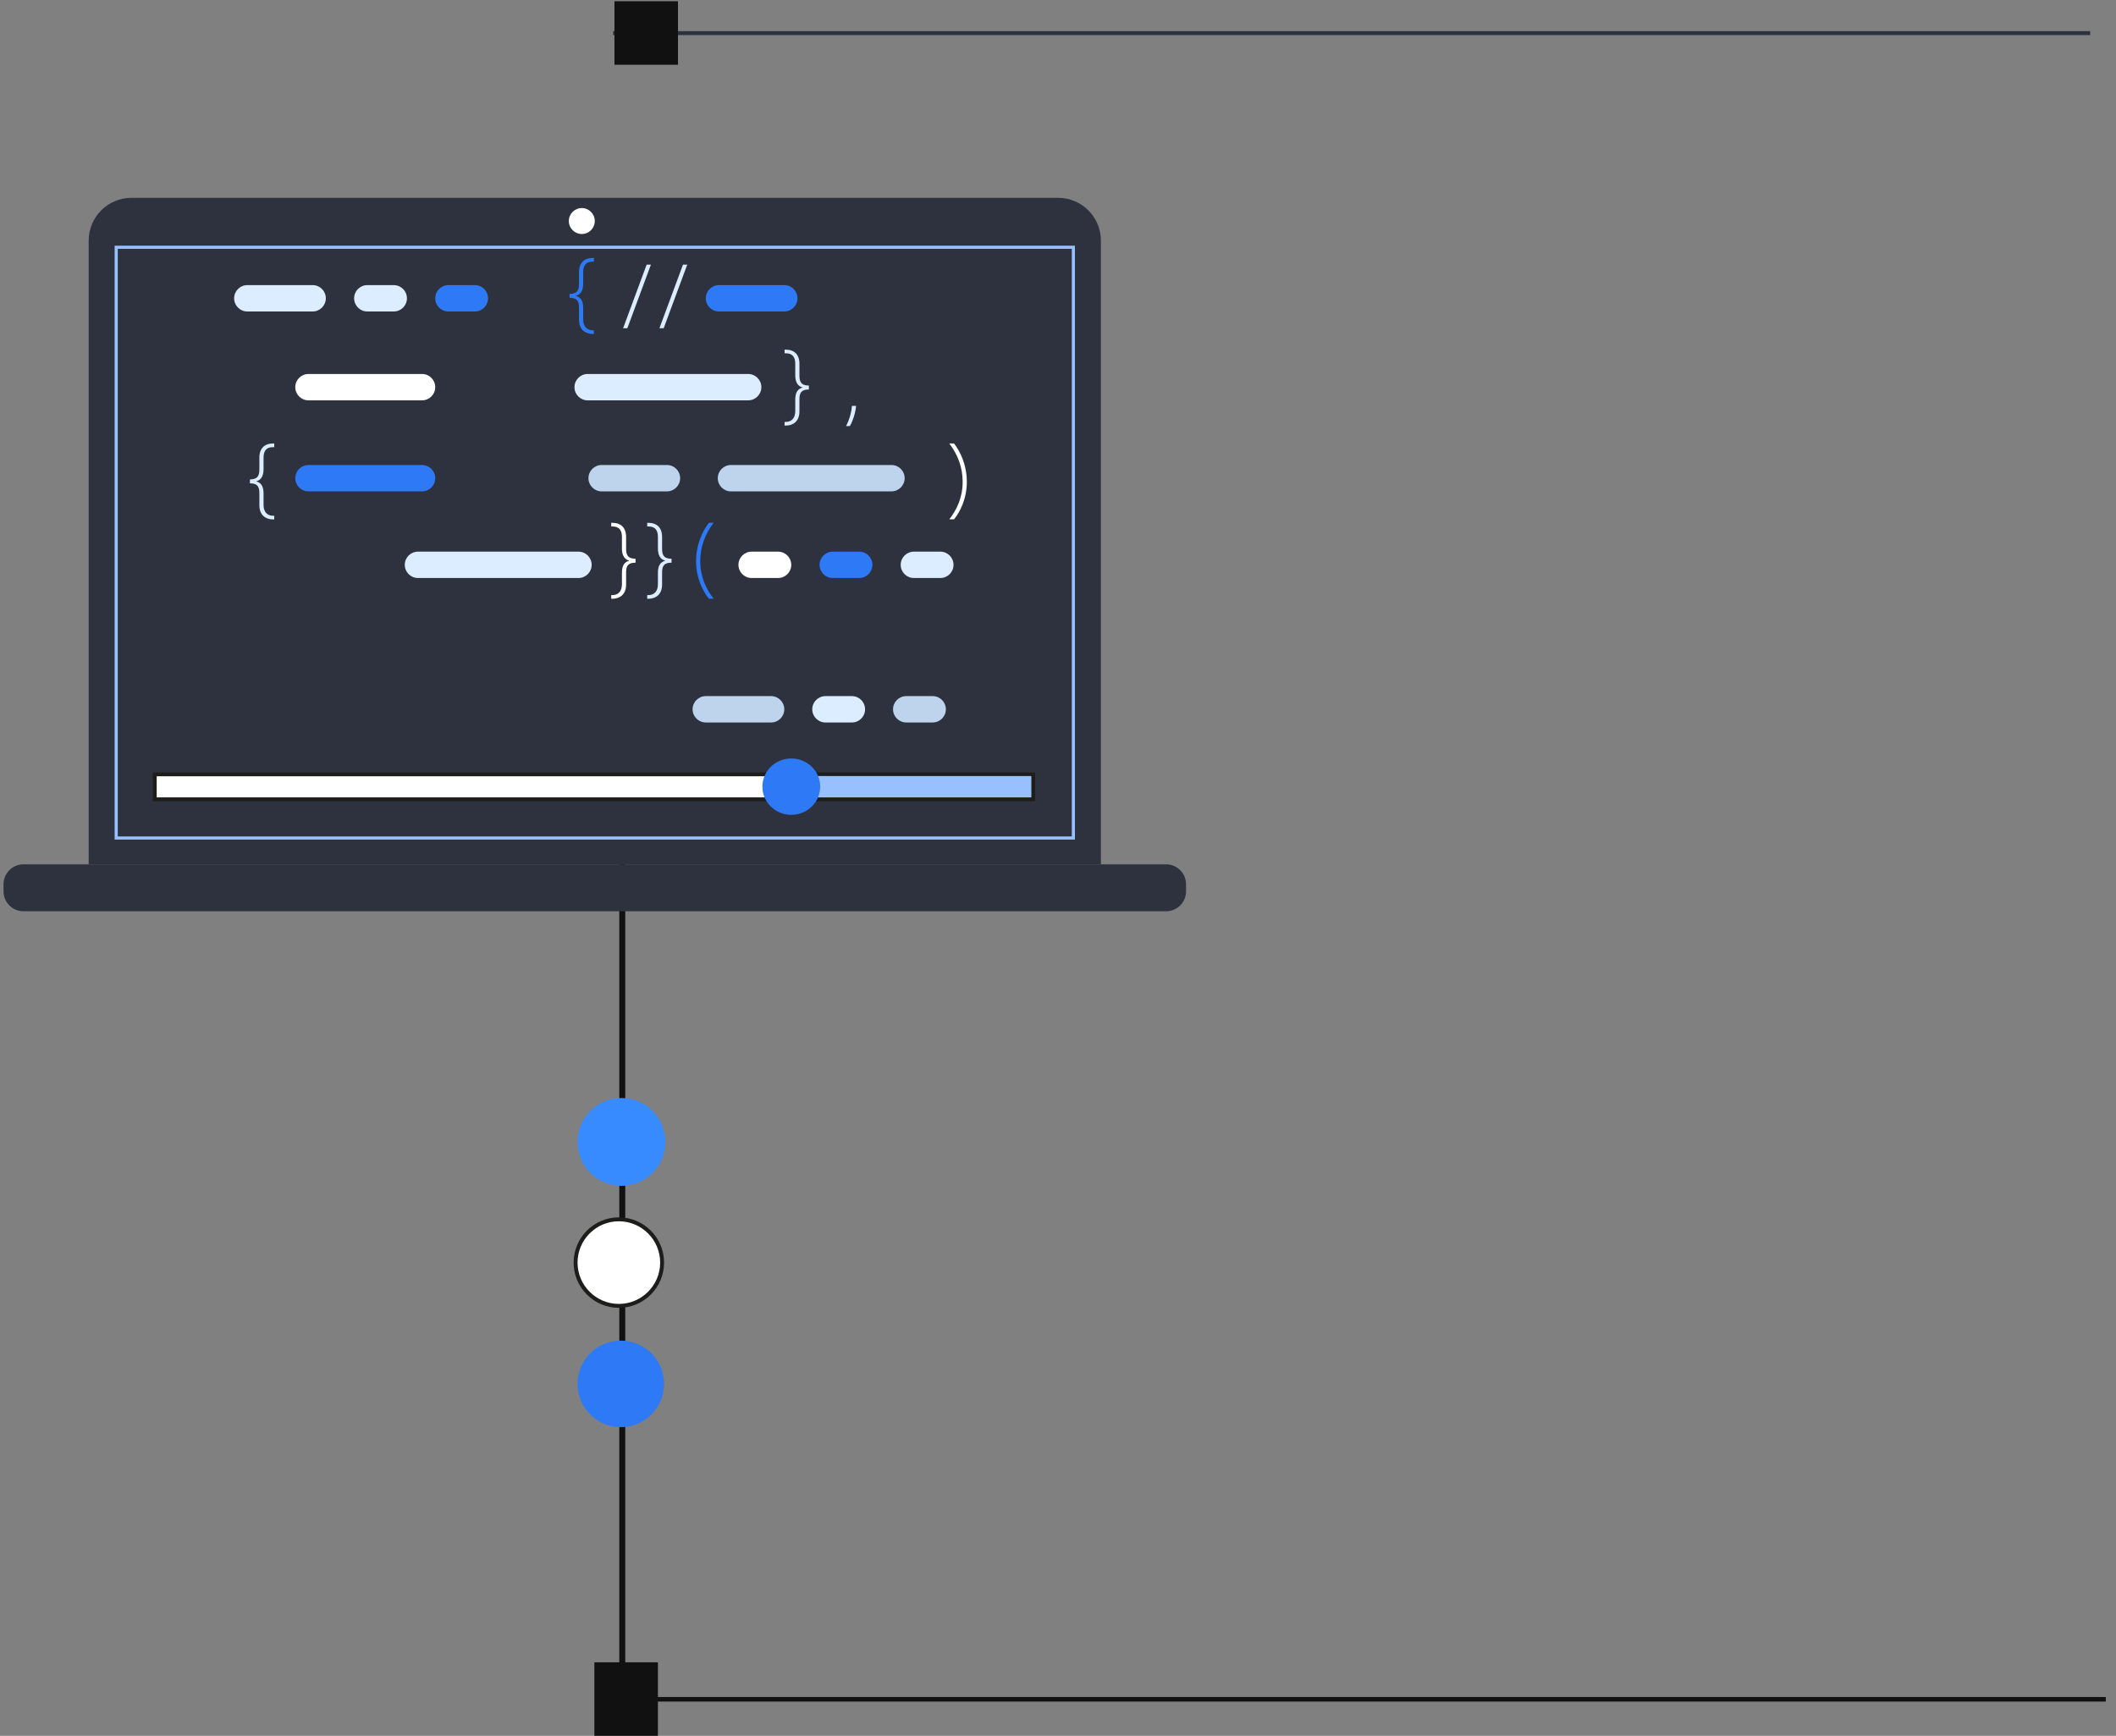 <svg width="679" height="557" viewBox="0 0 679 557" fill="none" xmlns="http://www.w3.org/2000/svg">
<rect x="0" y="0" width="679" height="557" fill="#808080" stroke="none"/>
<g clip-path="url(#clip0_744_160)">
<path d="M198.727 546H675.727V544.539H200.637V64H198.727V546Z" fill="#111111"/>
<path d="M190.727 533.396V556.999H211.113V533.396H190.727Z" fill="#111111"/>
</g>
<g clip-path="url(#clip1_744_160)">
<path d="M170.727 149H173.719V11.262H670.727V10H170.727V149Z" fill="#2E323F"/>
<path d="M217.555 0.401H197.17V20.782H217.555V0.401Z" fill="#111111"/>
</g>
<g clip-path="url(#clip2_744_160)">
<path d="M339.545 63.482H42.174C34.603 63.482 28.457 69.622 28.457 77.185V277.349H353.262V77.185C353.262 69.622 347.115 63.482 339.545 63.482Z" fill="#2E323F"/>
<path d="M344.433 79.341H37.285V268.901H344.433V79.341Z" fill="#2E323F" stroke="#99C0FE"/>
<path d="M7.539 277.35H374.18C377.719 277.35 380.588 280.216 380.588 283.751V286.009C380.588 289.544 377.719 292.41 374.18 292.41H7.539C4 292.41 1.131 289.544 1.131 286.009V283.751C1.131 280.216 4 277.35 7.539 277.35Z" fill="#2E323F"/>
<path d="M186.695 75.085C184.394 75.085 182.53 73.222 182.53 70.924C182.53 68.626 184.394 66.764 186.695 66.764C188.995 66.764 190.859 68.626 190.859 70.924C190.859 73.222 188.995 75.085 186.695 75.085Z" fill="white"/>
</g>
<path d="M240.081 120.006H188.57C186.235 120.006 184.342 121.899 184.342 124.235C184.342 126.571 186.235 128.464 188.57 128.464H240.081C242.416 128.464 244.31 126.571 244.31 124.235C244.31 121.899 242.416 120.006 240.081 120.006Z" fill="#DBEDFF"/>
<path d="M185.629 177.015H134.118C131.783 177.015 129.89 178.908 129.89 181.244C129.89 183.58 131.783 185.473 134.118 185.473H185.629C187.964 185.473 189.857 183.58 189.857 181.244C189.857 178.908 187.964 177.015 185.629 177.015Z" fill="#DBEDFF"/>
<path d="M126.353 91.49H117.862C115.527 91.49 113.634 93.384 113.634 95.719C113.634 98.055 115.527 99.949 117.862 99.949H126.353C128.688 99.949 130.581 98.055 130.581 95.719C130.581 93.384 128.688 91.49 126.353 91.49Z" fill="#DBEDFF"/>
<path d="M100.326 91.49H79.359C77.024 91.49 75.131 93.384 75.131 95.719C75.131 98.055 77.024 99.949 79.359 99.949H100.326C102.661 99.949 104.554 98.055 104.554 95.719C104.554 93.384 102.661 91.49 100.326 91.49Z" fill="#DBEDFF"/>
<path d="M301.744 177.015H293.254C290.919 177.015 289.025 178.908 289.025 181.244C289.025 183.58 290.919 185.473 293.254 185.473H301.744C304.08 185.473 305.973 183.58 305.973 181.244C305.973 178.908 304.08 177.015 301.744 177.015Z" fill="#DBEDFF"/>
<path d="M273.364 223.372H264.873C262.538 223.372 260.645 225.266 260.645 227.601C260.645 229.937 262.538 231.831 264.873 231.831H273.364C275.699 231.831 277.592 229.937 277.592 227.601C277.592 225.266 275.699 223.372 273.364 223.372Z" fill="#DBEDFF"/>
<path d="M286.065 149.213H234.555C232.219 149.213 230.326 151.106 230.326 153.442C230.326 155.778 232.219 157.671 234.555 157.671H286.065C288.401 157.671 290.294 155.778 290.294 153.442C290.294 151.106 288.401 149.213 286.065 149.213Z" fill="#BED4EC"/>
<path d="M214.022 149.213H193.056C190.72 149.213 188.827 151.106 188.827 153.442C188.827 155.778 190.72 157.671 193.056 157.671H214.022C216.358 157.671 218.251 155.778 218.251 153.442C218.251 151.106 216.358 149.213 214.022 149.213Z" fill="#BED4EC"/>
<path d="M251.674 91.49H230.707C228.372 91.49 226.479 93.384 226.479 95.719C226.479 98.055 228.372 99.949 230.707 99.949H251.674C254.009 99.949 255.902 98.055 255.902 95.719C255.902 93.384 254.009 91.49 251.674 91.49Z" fill="#2D79F6"/>
<path d="M247.44 223.371H226.474C224.138 223.371 222.245 225.265 222.245 227.6C222.245 229.936 224.138 231.83 226.474 231.83H247.44C249.776 231.83 251.669 229.936 251.669 227.6C251.669 225.265 249.776 223.371 247.44 223.371Z" fill="#BED4EC"/>
<path d="M299.287 223.371H290.797C288.462 223.371 286.568 225.265 286.568 227.6C286.568 229.936 288.462 231.83 290.797 231.83H299.287C301.623 231.83 303.516 229.936 303.516 227.6C303.516 225.265 301.623 223.371 299.287 223.371Z" fill="#BED4EC"/>
<path d="M275.71 177.016H267.22C264.884 177.016 262.991 178.909 262.991 181.245C262.991 183.581 264.884 185.474 267.22 185.474H275.71C278.046 185.474 279.939 183.581 279.939 181.245C279.939 178.909 278.046 177.016 275.71 177.016Z" fill="#2D79F6"/>
<path d="M249.676 177.016H241.186C238.85 177.016 236.957 178.909 236.957 181.245C236.957 183.581 238.85 185.474 241.186 185.474H249.676C252.011 185.474 253.905 183.581 253.905 181.245C253.905 178.909 252.011 177.016 249.676 177.016Z" fill="white"/>
<path d="M152.379 91.49H143.889C141.553 91.49 139.66 93.384 139.66 95.719C139.66 98.055 141.553 99.949 143.889 99.949H152.379C154.715 99.949 156.608 98.055 156.608 95.719C156.608 93.384 154.715 91.49 152.379 91.49Z" fill="#2D79F6"/>
<path d="M135.432 120.006H98.981C96.645 120.006 94.752 121.899 94.752 124.235C94.752 126.571 96.645 128.464 98.981 128.464H135.432C137.767 128.464 139.66 126.571 139.66 124.235C139.66 121.899 137.767 120.006 135.432 120.006Z" fill="white"/>
<path d="M135.432 149.213H98.981C96.645 149.213 94.752 151.106 94.752 153.442C94.752 155.778 96.645 157.671 98.981 157.671H135.432C137.767 157.671 139.66 155.778 139.66 153.442C139.66 151.106 137.767 149.213 135.432 149.213Z" fill="#2D79F6"/>
<path d="M182.771 94.31C185.397 94.31 185.799 92.917 185.799 91.067V87.314C185.799 84.312 187.514 82.784 190.194 82.784H190.569V83.963H190.087C188.104 83.963 187.139 85.116 187.139 87.287V91.013C187.139 93.211 186.335 94.552 184.754 94.927C186.362 95.382 187.139 96.481 187.139 98.867V102.539C187.139 104.898 188.506 105.97 190.114 105.97H190.569V107.15H190.194C187.943 107.15 185.799 105.89 185.799 102.593V98.813C185.799 97.071 185.531 95.57 182.771 95.57V94.31V94.31Z" fill="#2D79F6"/>
<path d="M80.201 153.833C82.828 153.833 83.23 152.439 83.23 150.59V146.837C83.23 143.835 84.945 142.307 87.625 142.307H88V143.486H87.518C85.534 143.486 84.57 144.638 84.57 146.81V150.536C84.57 152.734 83.766 154.074 82.185 154.45C83.793 154.905 84.57 156.004 84.57 158.39V162.062C84.57 164.421 85.936 165.493 87.544 165.493H88V166.672H87.625C85.374 166.672 83.23 165.412 83.23 162.115V158.336C83.23 156.594 82.962 155.092 80.201 155.092V153.832V153.833Z" fill="#DBEDFF"/>
<path d="M304.615 166.645C307.054 163.509 308.903 159.623 308.903 154.61C308.903 150.053 307.403 145.952 304.615 142.307H306.143C308.072 144.8 310.243 149.088 310.243 154.637C310.243 160.052 308.046 164.287 306.143 166.645H304.615Z" fill="white"/>
<path d="M271.493 136.726C272.806 134.126 273.288 131.74 273.368 130.239H274.709C274.521 132.464 273.663 135.117 272.699 136.726H271.493ZM199.943 105.322L207.501 84.923H208.868L201.31 105.322H199.943ZM211.602 105.322L219.159 84.923H220.526L212.968 105.322H211.602Z" fill="#DBEDFF"/>
<path d="M227.466 192.103C225.563 189.744 223.365 185.509 223.365 180.094C223.365 174.545 225.536 170.257 227.466 167.764H228.993C226.206 171.409 224.705 175.51 224.705 180.067C224.705 185.08 226.554 188.966 228.993 192.103H227.466Z" fill="#2D79F6"/>
<path d="M259.56 124.979C256.8 124.979 256.532 126.48 256.532 128.222V132.002C256.532 135.299 254.388 136.559 252.137 136.559H251.762V135.38H252.217C253.825 135.38 255.192 134.307 255.192 131.949V128.276C255.192 125.891 255.969 124.792 257.577 124.336C255.996 123.961 255.192 122.621 255.192 120.423V116.697C255.192 114.525 254.227 113.373 252.244 113.373H251.762V112.193H252.137C254.817 112.193 256.532 113.721 256.532 116.723V120.476C256.532 122.326 256.934 123.72 259.56 123.72V124.98V124.979ZM215.485 180.551C212.725 180.551 212.457 182.052 212.457 183.794V187.574C212.457 190.871 210.313 192.131 208.062 192.131H207.687V190.951H208.142C209.75 190.951 211.117 189.879 211.117 187.52V183.848C211.117 181.463 211.894 180.363 213.502 179.908C211.921 179.533 211.117 178.192 211.117 175.994V172.268C211.117 170.097 210.152 168.944 208.169 168.944H207.687V167.765H208.062C210.742 167.765 212.457 169.293 212.457 172.295V176.048C212.457 177.898 212.859 179.292 215.485 179.292V180.551V180.551Z" fill="#DBEDFF"/>
<path d="M203.938 180.549C201.178 180.549 200.91 182.051 200.91 183.793V187.573C200.91 190.87 198.766 192.129 196.515 192.129H196.14V190.95H196.595C198.203 190.95 199.57 189.878 199.57 187.519V183.847C199.57 181.461 200.347 180.362 201.955 179.906C200.374 179.531 199.57 178.191 199.57 175.993V172.267C199.57 170.096 198.605 168.943 196.622 168.943H196.14V167.764H196.515C199.195 167.764 200.91 169.291 200.91 172.294V176.047C200.91 177.896 201.312 179.29 203.938 179.29V180.55V180.549Z" fill="white"/>
<g clip-path="url(#clip3_744_160)">
<path d="M199.214 457.957C191.547 457.957 185.332 451.74 185.332 444.071C185.332 436.401 191.547 430.184 199.214 430.184C206.881 430.184 213.097 436.401 213.097 444.071C213.097 451.74 206.881 457.957 199.214 457.957Z" fill="#2D79F6"/>
</g>
<g clip-path="url(#clip4_744_160)">
<path d="M198.583 419.032C190.916 419.032 184.7 412.814 184.7 405.144C184.7 397.474 190.916 391.256 198.583 391.256C206.251 391.256 212.467 397.474 212.467 405.144C212.467 412.814 206.251 419.032 198.583 419.032Z" fill="white"/>
<path d="M198.583 419.663C206.586 419.663 213.097 413.15 213.097 405.144C213.097 397.139 206.586 390.626 198.583 390.626C190.581 390.626 184.069 397.139 184.069 405.145C184.069 413.15 190.58 419.663 198.583 419.663ZM198.583 391.886C205.891 391.886 211.837 397.834 211.837 405.144C211.837 412.454 205.891 418.403 198.583 418.403C191.275 418.403 185.329 412.455 185.329 405.144C185.329 397.833 191.275 391.886 198.583 391.886Z" fill="#1D1D1B"/>
</g>
<g clip-path="url(#clip5_744_160)">
<path d="M199.425 380.525C191.642 380.525 185.332 374.213 185.332 366.427C185.332 358.642 191.642 352.33 199.425 352.33C207.208 352.33 213.518 358.642 213.518 366.427C213.518 374.213 207.208 380.525 199.425 380.525Z" fill="#378BFF"/>
</g>
<g clip-path="url(#clip6_744_160)">
<path d="M331.513 248.475H49.651V256.475H331.513V248.475Z" fill="white"/>
<path d="M49.022 257.089H332.143V247.86H49.022V257.089ZM330.884 255.861H50.281V249.088H330.884V255.861Z" fill="#1D1D1B"/>
<path d="M330.869 249.012H253.918V255.841H330.869V249.012Z" fill="#99C0FE"/>
<path d="M253.917 261.473C248.796 261.473 244.644 257.422 244.644 252.425C244.644 247.429 248.796 243.378 253.917 243.378C259.039 243.378 263.19 247.429 263.19 252.425C263.19 257.422 259.039 261.473 253.917 261.473Z" fill="#2D79F6"/>
</g>
<defs>
<clipPath id="clip0_744_160">
<rect width="488" height="493" fill="white" transform="matrix(-1 0 0 1 678.727 64)"/>
</clipPath>
<clipPath id="clip1_744_160">
<rect width="474" height="149" fill="white" transform="matrix(-1 0 0 1 670.727 0)"/>
</clipPath>
<clipPath id="clip2_744_160">
<rect width="381.417" height="229.941" fill="white" transform="matrix(-1 0 0 1 381.416 62.71)"/>
</clipPath>
<clipPath id="clip3_744_160">
<rect width="27.765" height="27.774" fill="white" transform="matrix(-1 0 0 1 213.097 430.184)"/>
</clipPath>
<clipPath id="clip4_744_160">
<rect width="29.027" height="29.037" fill="white" transform="matrix(-1 0 0 1 213.097 390.626)"/>
</clipPath>
<clipPath id="clip5_744_160">
<rect width="28.186" height="28.195" fill="white" transform="matrix(-1 0 0 1 213.518 352.33)"/>
</clipPath>
<clipPath id="clip6_744_160">
<rect width="283.121" height="18.095" fill="white" transform="matrix(-1 0 0 1 332.143 243.378)"/>
</clipPath>
</defs>
</svg>
